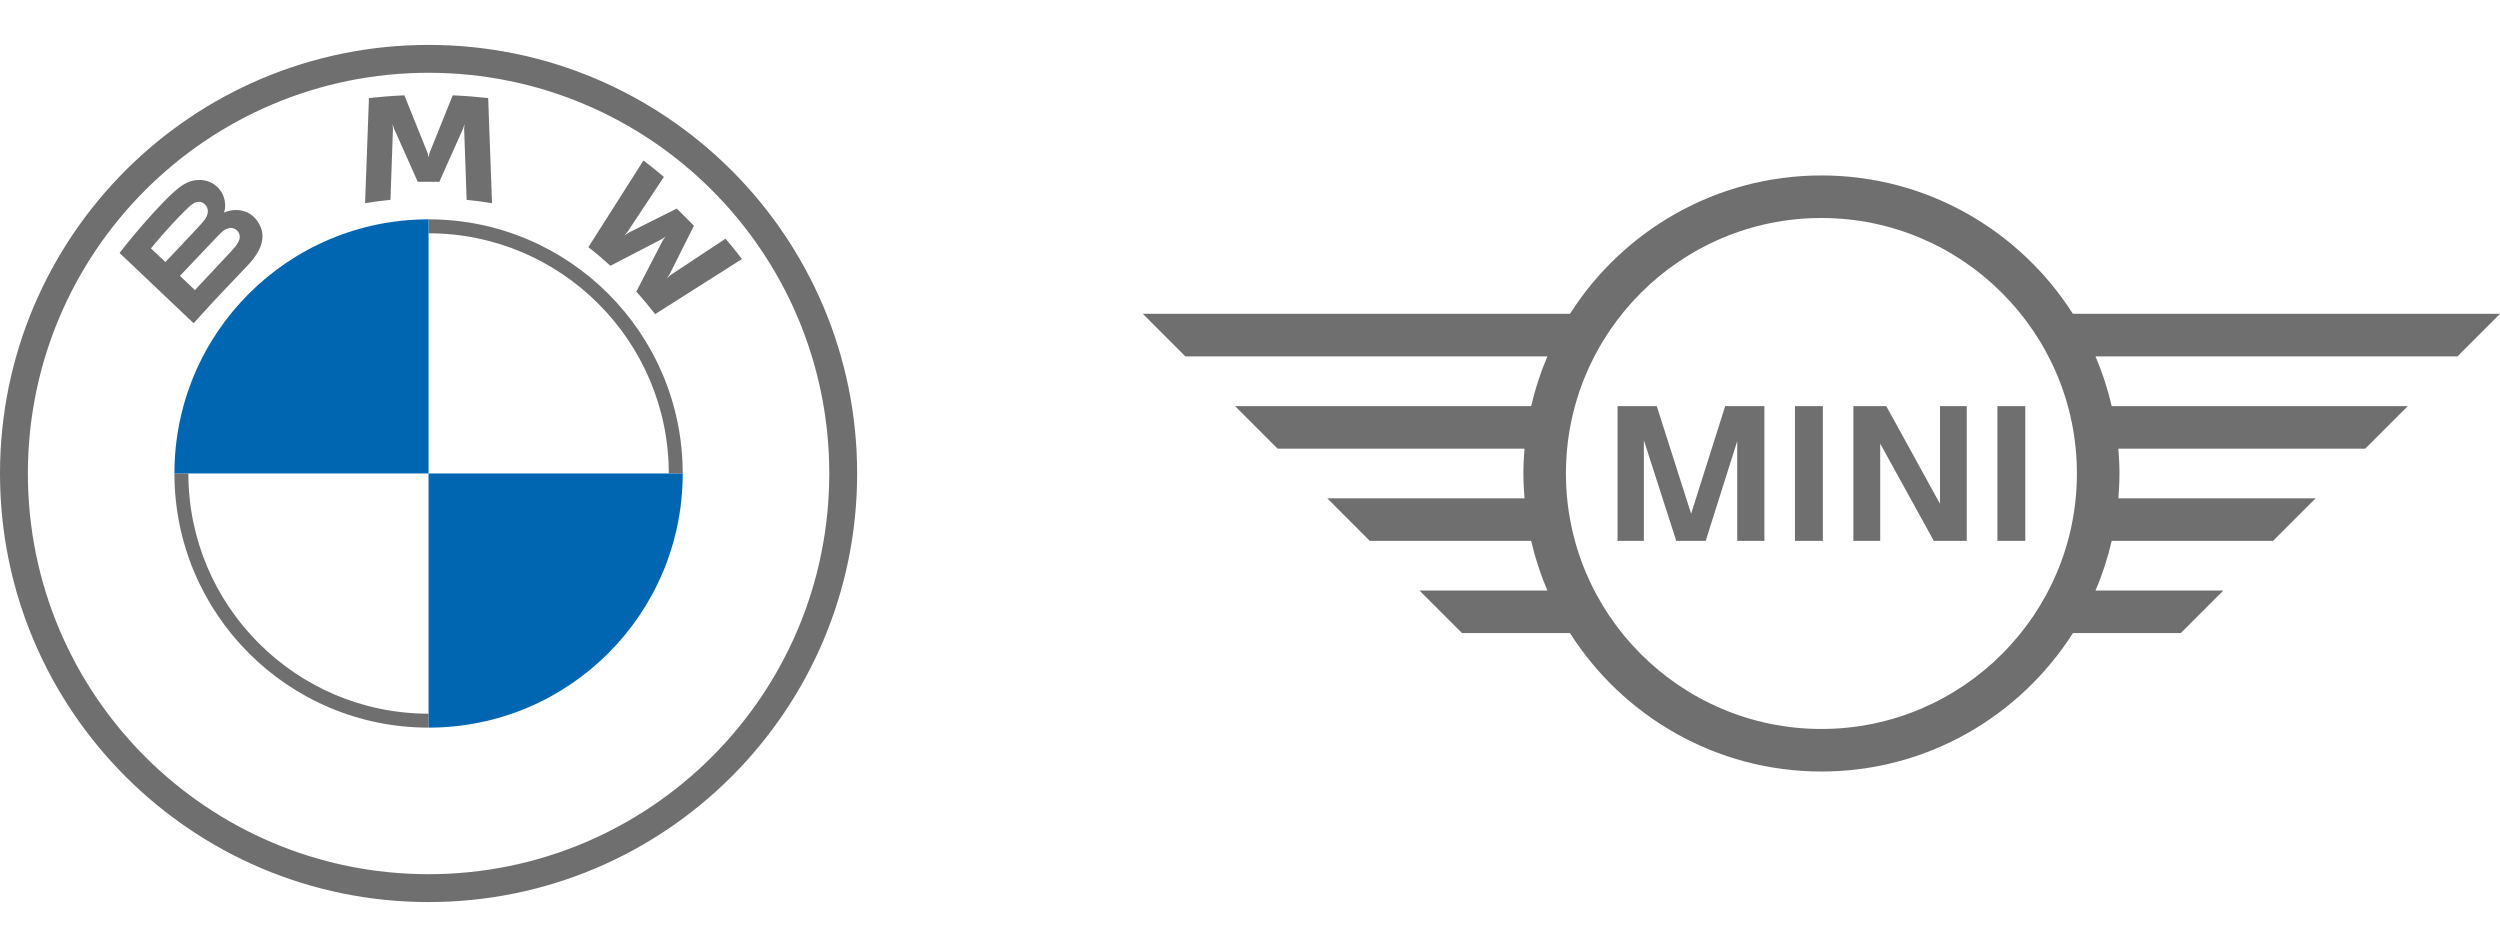 <svg xmlns="http://www.w3.org/2000/svg" id="b" data-name="Ebene 2" width="264" height="100" viewBox="0 0 264 100"><g id="c" data-name="Sponsors"><g id="d" data-name="EG27M_Sponsor_BMW_web"><g id="e" data-name="EG27M_Sponsor_BMW_RGB"><path id="f" data-name="Mini" d="m173.593,57.119h-2.78v-14.234h4.14l3.629,11.365,3.599-11.365h4.139v14.234h-2.869v-10.538l-3.331,10.538h-3.104l-3.423-10.618v10.618Zm18.902,0h-2.947v-14.234h2.947v14.234Zm6.054,0h-2.831v-14.234h3.474l5.674,10.323v-10.323h2.824v14.234h-3.477l-5.665-10.272v10.272Zm15.319,0h-2.942v-14.234h2.942v14.234Zm20.912,5.244h-13.498c.721-1.676,1.289-3.429,1.713-5.244h17.037l4.494-4.494h-20.827c.07-.867.116-1.739.116-2.624s-.046-1.758-.116-2.623h26.07l4.494-4.493h-31.267c-.424-1.815-.993-3.571-1.713-5.25h38.224l4.494-4.494h-45.103c-5.59-8.774-15.399-14.613-26.556-14.613s-20.964,5.839-26.554,14.613h-45.102l4.49,4.494h38.229c-.721,1.679-1.293,3.435-1.715,5.25h-31.267l4.492,4.493h26.073c-.071.866-.118,1.739-.118,2.623s.047,1.757.118,2.624h-20.824l4.489,4.494h17.038c.422,1.816.994,3.569,1.715,5.244h-13.505l4.491,4.492h11.397c5.591,8.777,15.402,14.617,26.554,14.617s20.966-5.84,26.556-14.617h11.392l4.491-4.492Zm-42.439,14.616c-14.876,0-26.979-12.1-26.979-26.978s12.103-26.981,26.979-26.981,26.98,12.106,26.98,26.981-12.103,26.978-26.98,26.978" fill="#6f6f6f"></path><g id="g" data-name="BMW"><path d="m45.257,4.743C20.262,4.743,0,25.005,0,50s20.262,45.257,45.257,45.257,45.257-20.262,45.257-45.257S70.252,4.743,45.257,4.743Zm0,87.571c-23.369,0-42.314-18.945-42.314-42.314S21.888,7.686,45.257,7.686s42.314,18.945,42.314,42.314-18.945,42.314-42.314,42.314Zm26.838-42.314h-1.472c0-13.987-11.379-25.366-25.366-25.366v-1.472c14.822,0,26.838,12.016,26.838,26.838Zm-26.838,25.366v1.472c-14.823,0-26.838-12.016-26.838-26.838h1.472c0,13.987,11.379,25.366,25.366,25.366Zm33.095-48.013l-9.165,5.818c-.498-.646-1.383-1.71-1.997-2.371l2.839-5.481.257-.351-.35.257-5.477,2.842c-.619-.567-1.59-1.399-2.327-1.967l5.819-9.157c.829.639,1.478,1.166,2.153,1.741l-3.84,5.801-.343.397.431-.295,5.116-2.562,1.811,1.811-2.562,5.115-.296.432.395-.342,5.803-3.838c.547.64,1.275,1.55,1.733,2.149Zm-37.118-6.249c-.878.084-1.786.205-2.681.353l.407-11.101c1.252-.138,2.497-.237,3.742-.29l2.466,6.123.087.454.087-.454,2.466-6.123c1.245.053,2.491.152,3.742.29l.407,11.101c-.896-.148-1.802-.27-2.681-.353l-.263-7.495.045-.519-.16.497-2.504,5.608h-2.281l-2.504-5.608-.159-.497.045.519-.263,7.495Zm-15.092,6.937c1.447-1.525,2.269-3.287.819-4.969-.788-.914-2.109-1.113-3.208-.662l-.109.043.036-.096c.163-.433.265-1.816-.914-2.772-.574-.465-1.294-.638-2.025-.564-1.359.138-2.406,1.066-5.254,4.243-.858.957-2.109,2.469-2.861,3.449,0,0,7.82,7.419,7.82,7.419,2.598-2.873,3.654-3.94,5.697-6.092Zm-10.203-1.814c1.575-1.926,3.249-3.674,4.008-4.367.24-.219.5-.435.817-.522.514-.142,1.044.224,1.164.751.12.53-.213,1.031-.582,1.447-.833.938-3.887,4.135-3.887,4.135l-1.521-1.443Zm7.006-1.246c.385-.4.633-.641.9-.772.343-.169.717-.202,1.053.022.33.219.483.603.399.979-.1.449-.465.878-.77,1.205-.41.44-3.938,4.215-3.943,4.221l-1.584-1.503s2.976-3.144,3.945-4.151Z" fill="#6f6f6f"></path><path d="m45.257,23.162v26.838h-26.838c0-14.833,12.005-26.838,26.838-26.838Z" fill="#0066b1"></path><path d="m72.095,50c0,14.833-12.005,26.838-26.838,26.838v-26.838h26.838Z" fill="#0066b1"></path></g></g><rect width="264" height="100" fill="none"></rect></g></g></svg>